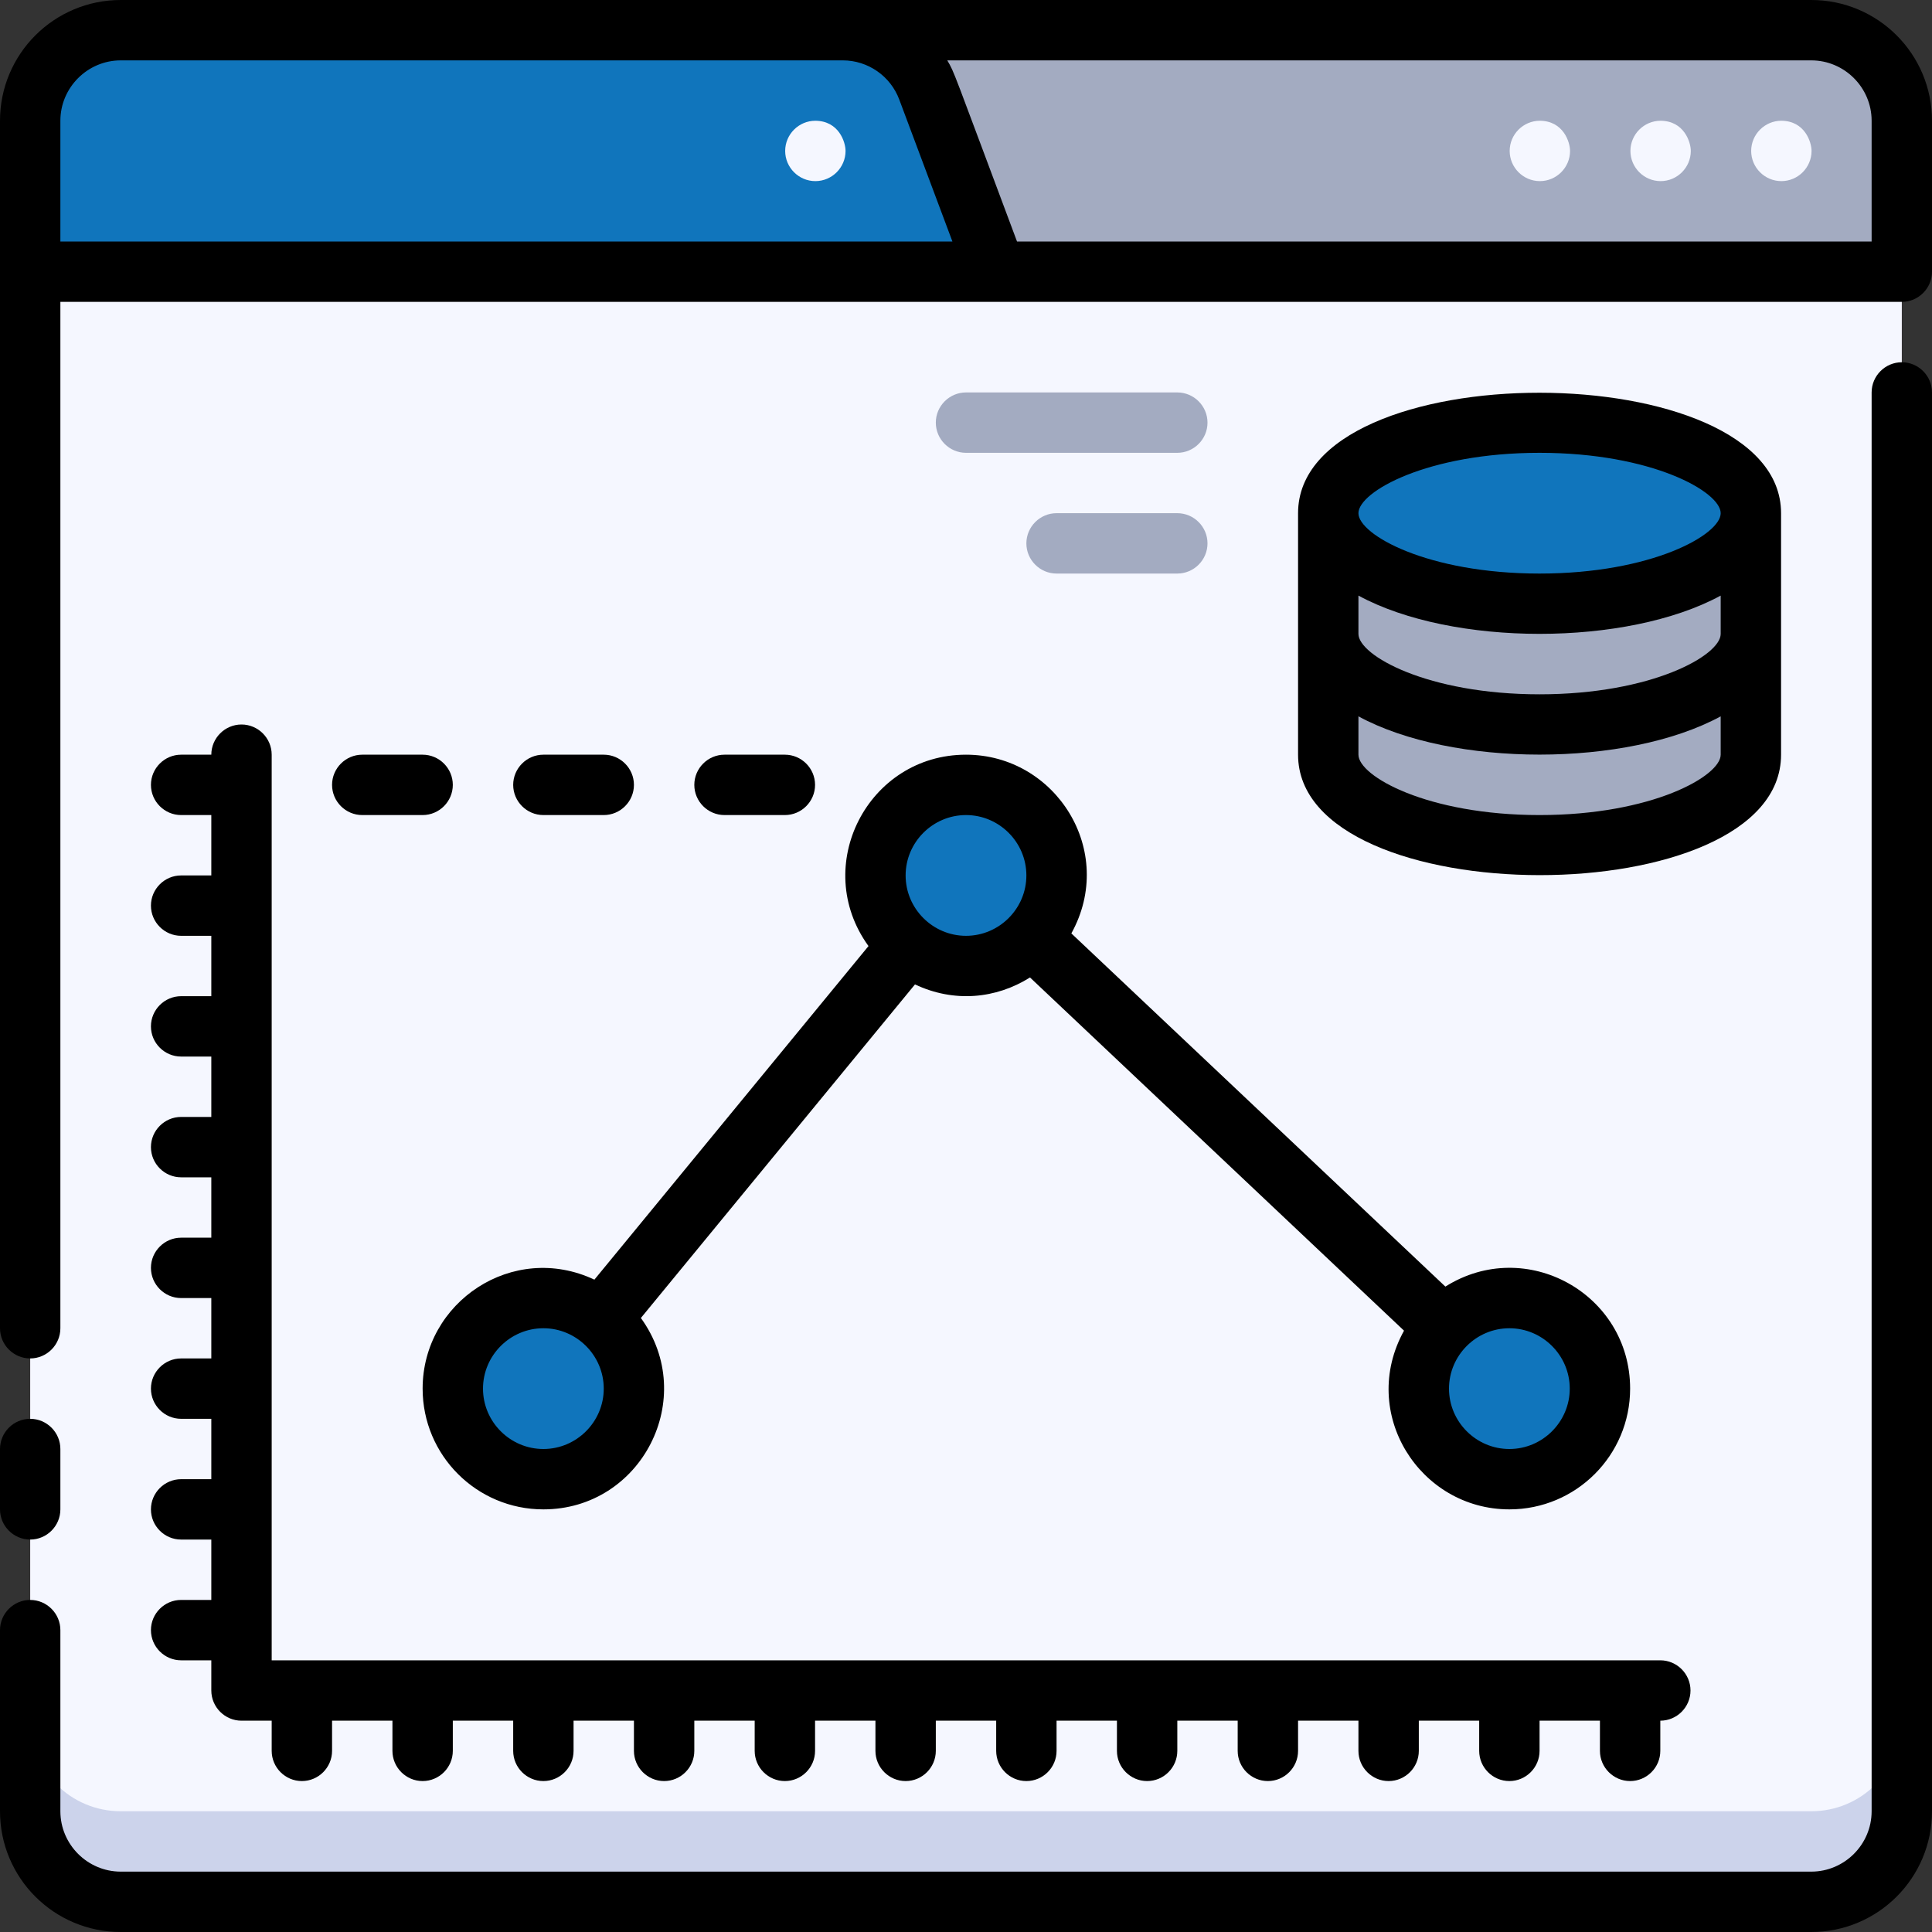 <?xml version="1.0" encoding="UTF-8"?>
<svg id="Strategy" xmlns="http://www.w3.org/2000/svg" viewBox="0 0 64 64">
  <rect x="0" y="0" width="64" height="64" fill="#333333" stroke="none"/>
  <path d="M26,1h34c1.66,0,3,1.34,3,3v5H26V1h0Z" style="fill: #a3abc1;"/>
  <path d="M33,9H1v-5c0-1.66,1.34-3,3-3h23.92c1.25,0,2.37.78,2.81,1.95l2.27,6.05Z" style="fill: #1075bc;"/>
  <g>
    <path d="M59.01,4c-.55,0-1,.45-1,1s.45,1,1,1,1-.45,1-1c0-.29-.22-1-1.01-1Z" style="fill: #f5f7ff;"/>
    <path d="M55.01,4c-.55,0-1,.45-1,1s.45,1,1,1,1-.45,1-1c0-.29-.22-1-1.01-1Z" style="fill: #f5f7ff;"/>
    <path d="M51.01,4c-.55,0-1,.45-1,1s.45,1,1,1,1-.45,1-1c0-.29-.22-1-1.01-1Z" style="fill: #f5f7ff;"/>
    <path d="M27.01,4c-.55,0-1,.45-1,1s.45,1,1,1,1-.45,1-1c0-.29-.22-1-1.01-1Z" style="fill: #f5f7ff;"/>
  </g>
  <path d="M1,9h62v51c0,1.66-1.34,3-3,3H4c-1.66,0-3-1.34-3-3V9h0Z" style="fill: #f5f7ff;"/>
  <path d="M60,60H4c-1.66,0-3-1.34-3-3v3c0,1.66,1.34,3,3,3h56c1.66,0,3-1.34,3-3v-3c0,1.66-1.34,3-3,3Z" style="fill: #ccd3eb;"/>
  <ellipse cx="51" cy="17" rx="7" ry="3" style="fill: #1075bc;"/>
  <path d="M58,17v4c0,1.66-3.13,3-7,3s-7-1.34-7-3v-4c0,2.73,7.96,4.06,12.21,2,1.12-.53,1.79-1.23,1.79-2Z" style="fill: #a3abc1;"/>
  <path d="M58,21v4c0,1.66-3.13,3-7,3s-7-1.34-7-3v-4c0,2.73,7.96,4.06,12.21,2,1.12-.53,1.79-1.23,1.79-2Z" style="fill: #a3abc1;"/>
  <circle cx="18" cy="46" r="3" style="fill: #1075bc;"/>
  <circle cx="32" cy="29" r="3" style="fill: #1075bc;"/>
  <circle cx="50" cy="46" r="3" style="fill: #1075bc;"/>
  <g>
    <path d="M40,14c0-.55-.45-1-1-1h-7c-.55,0-1,.45-1,1s.45,1,1,1h7c.55,0,1-.45,1-1Z" style="fill: #a3abc1;"/>
    <path d="M39,17h-4c-.55,0-1,.45-1,1s.45,1,1,1h4c.55,0,1-.45,1-1s-.45-1-1-1Z" style="fill: #a3abc1;"/>
  </g>
  <g>
    <path d="M60,0H4C1.79,0,0,1.79,0,4v40c0,.55.45,1,1,1s1-.45,1-1V10h61c.55,0,1-.45,1-1v-5c0-2.21-1.79-4-4-4ZM62,4v4h-28.31c-2.18-5.82-2.06-5.57-2.31-6h28.62c1.1,0,2,.9,2,2ZM4,2h23.92c.83,0,1.58.52,1.87,1.3l1.76,4.7H2v-4c0-1.1.9-2,2-2Z"/>
    <path d="M1,51c.55,0,1-.45,1-1v-2c0-.55-.45-1-1-1s-1,.45-1,1v2c0,.55.45,1,1,1Z"/>
    <path d="M63,12c-.55,0-1,.45-1,1v47c0,1.1-.9,2-2,2H4c-1.1,0-2-.9-2-2v-6c0-.55-.45-1-1-1s-1,.45-1,1v6c0,2.21,1.79,4,4,4h56c2.21,0,4-1.79,4-4V13c0-.55-.45-1-1-1Z"/>
    <path d="M59,25v-8c0-5.31-16-5.33-16,0v8c0,5.31,16,5.33,16,0ZM45,19.73c3.11,1.69,8.89,1.69,12,0v1.27c0,.71-2.28,2-6,2s-6-1.29-6-2v-1.27ZM51,15c3.72,0,6,1.29,6,2s-2.28,2-6,2-6-1.29-6-2,2.28-2,6-2ZM45,25v-1.27c3.11,1.69,8.89,1.69,12,0v1.27c0,.71-2.28,2-6,2s-6-1.29-6-2Z"/>
    <path d="M14,46c0,2.21,1.79,4,4,4,3.25,0,5.15-3.69,3.23-6.34l9.08-11.05c1.29.61,2.68.48,3.81-.23l12.39,11.7c-1.51,2.73.52,5.92,3.49,5.92,2.21,0,4-1.79,4-4,0-3.14-3.45-5.06-6.12-3.38l-12.39-11.7c1.51-2.73-.52-5.92-3.49-5.92-3.25,0-5.15,3.69-3.23,6.34l-9.08,11.05c-2.7-1.27-5.69.74-5.69,3.61ZM52,46c0,1.1-.9,2-2,2s-2-.9-2-2,.9-2,2-2,2,.9,2,2ZM32,27c1.1,0,2,.9,2,2s-.9,2-2,2-2-.9-2-2,.9-2,2-2ZM18,44c1.1,0,2,.9,2,2s-.9,2-2,2-2-.9-2-2,.9-2,2-2Z"/>
    <path d="M6,53c-.55,0-1,.45-1,1s.45,1,1,1h1v1c0,.55.45,1,1,1h1v1c0,.55.45,1,1,1s1-.45,1-1v-1h2v1c0,.55.45,1,1,1s1-.45,1-1v-1h2v1c0,.55.45,1,1,1s1-.45,1-1v-1h2v1c0,.55.45,1,1,1s1-.45,1-1v-1h2v1c0,.55.45,1,1,1s1-.45,1-1v-1h2v1c0,.55.45,1,1,1s1-.45,1-1v-1h2v1c0,.55.45,1,1,1s1-.45,1-1v-1h2v1c0,.55.45,1,1,1s1-.45,1-1v-1h2v1c0,.55.45,1,1,1s1-.45,1-1v-1h2v1c0,.55.45,1,1,1s1-.45,1-1v-1h2v1c0,.55.45,1,1,1s1-.45,1-1v-1h2v1c0,.55.45,1,1,1s1-.45,1-1v-1c.55,0,1-.45,1-1s-.45-1-1-1H9v-30c0-.55-.45-1-1-1s-1,.45-1,1h-1c-.55,0-1,.45-1,1s.45,1,1,1h1v2h-1c-.55,0-1,.45-1,1s.45,1,1,1h1v2h-1c-.55,0-1,.45-1,1s.45,1,1,1h1v2h-1c-.55,0-1,.45-1,1s.45,1,1,1h1v2h-1c-.55,0-1,.45-1,1s.45,1,1,1h1v2h-1c-.55,0-1,.45-1,1s.45,1,1,1h1v2h-1c-.55,0-1,.45-1,1s.45,1,1,1h1v2h-1Z"/>
    <path d="M26,27c.55,0,1-.45,1-1s-.45-1-1-1h-2c-.55,0-1,.45-1,1s.45,1,1,1h2Z"/>
    <path d="M20,27c.55,0,1-.45,1-1s-.45-1-1-1h-2c-.55,0-1,.45-1,1s.45,1,1,1h2Z"/>
    <path d="M14,25h-2c-.55,0-1,.45-1,1s.45,1,1,1h2c.55,0,1-.45,1-1s-.45-1-1-1Z"/>
  </g>
</svg>